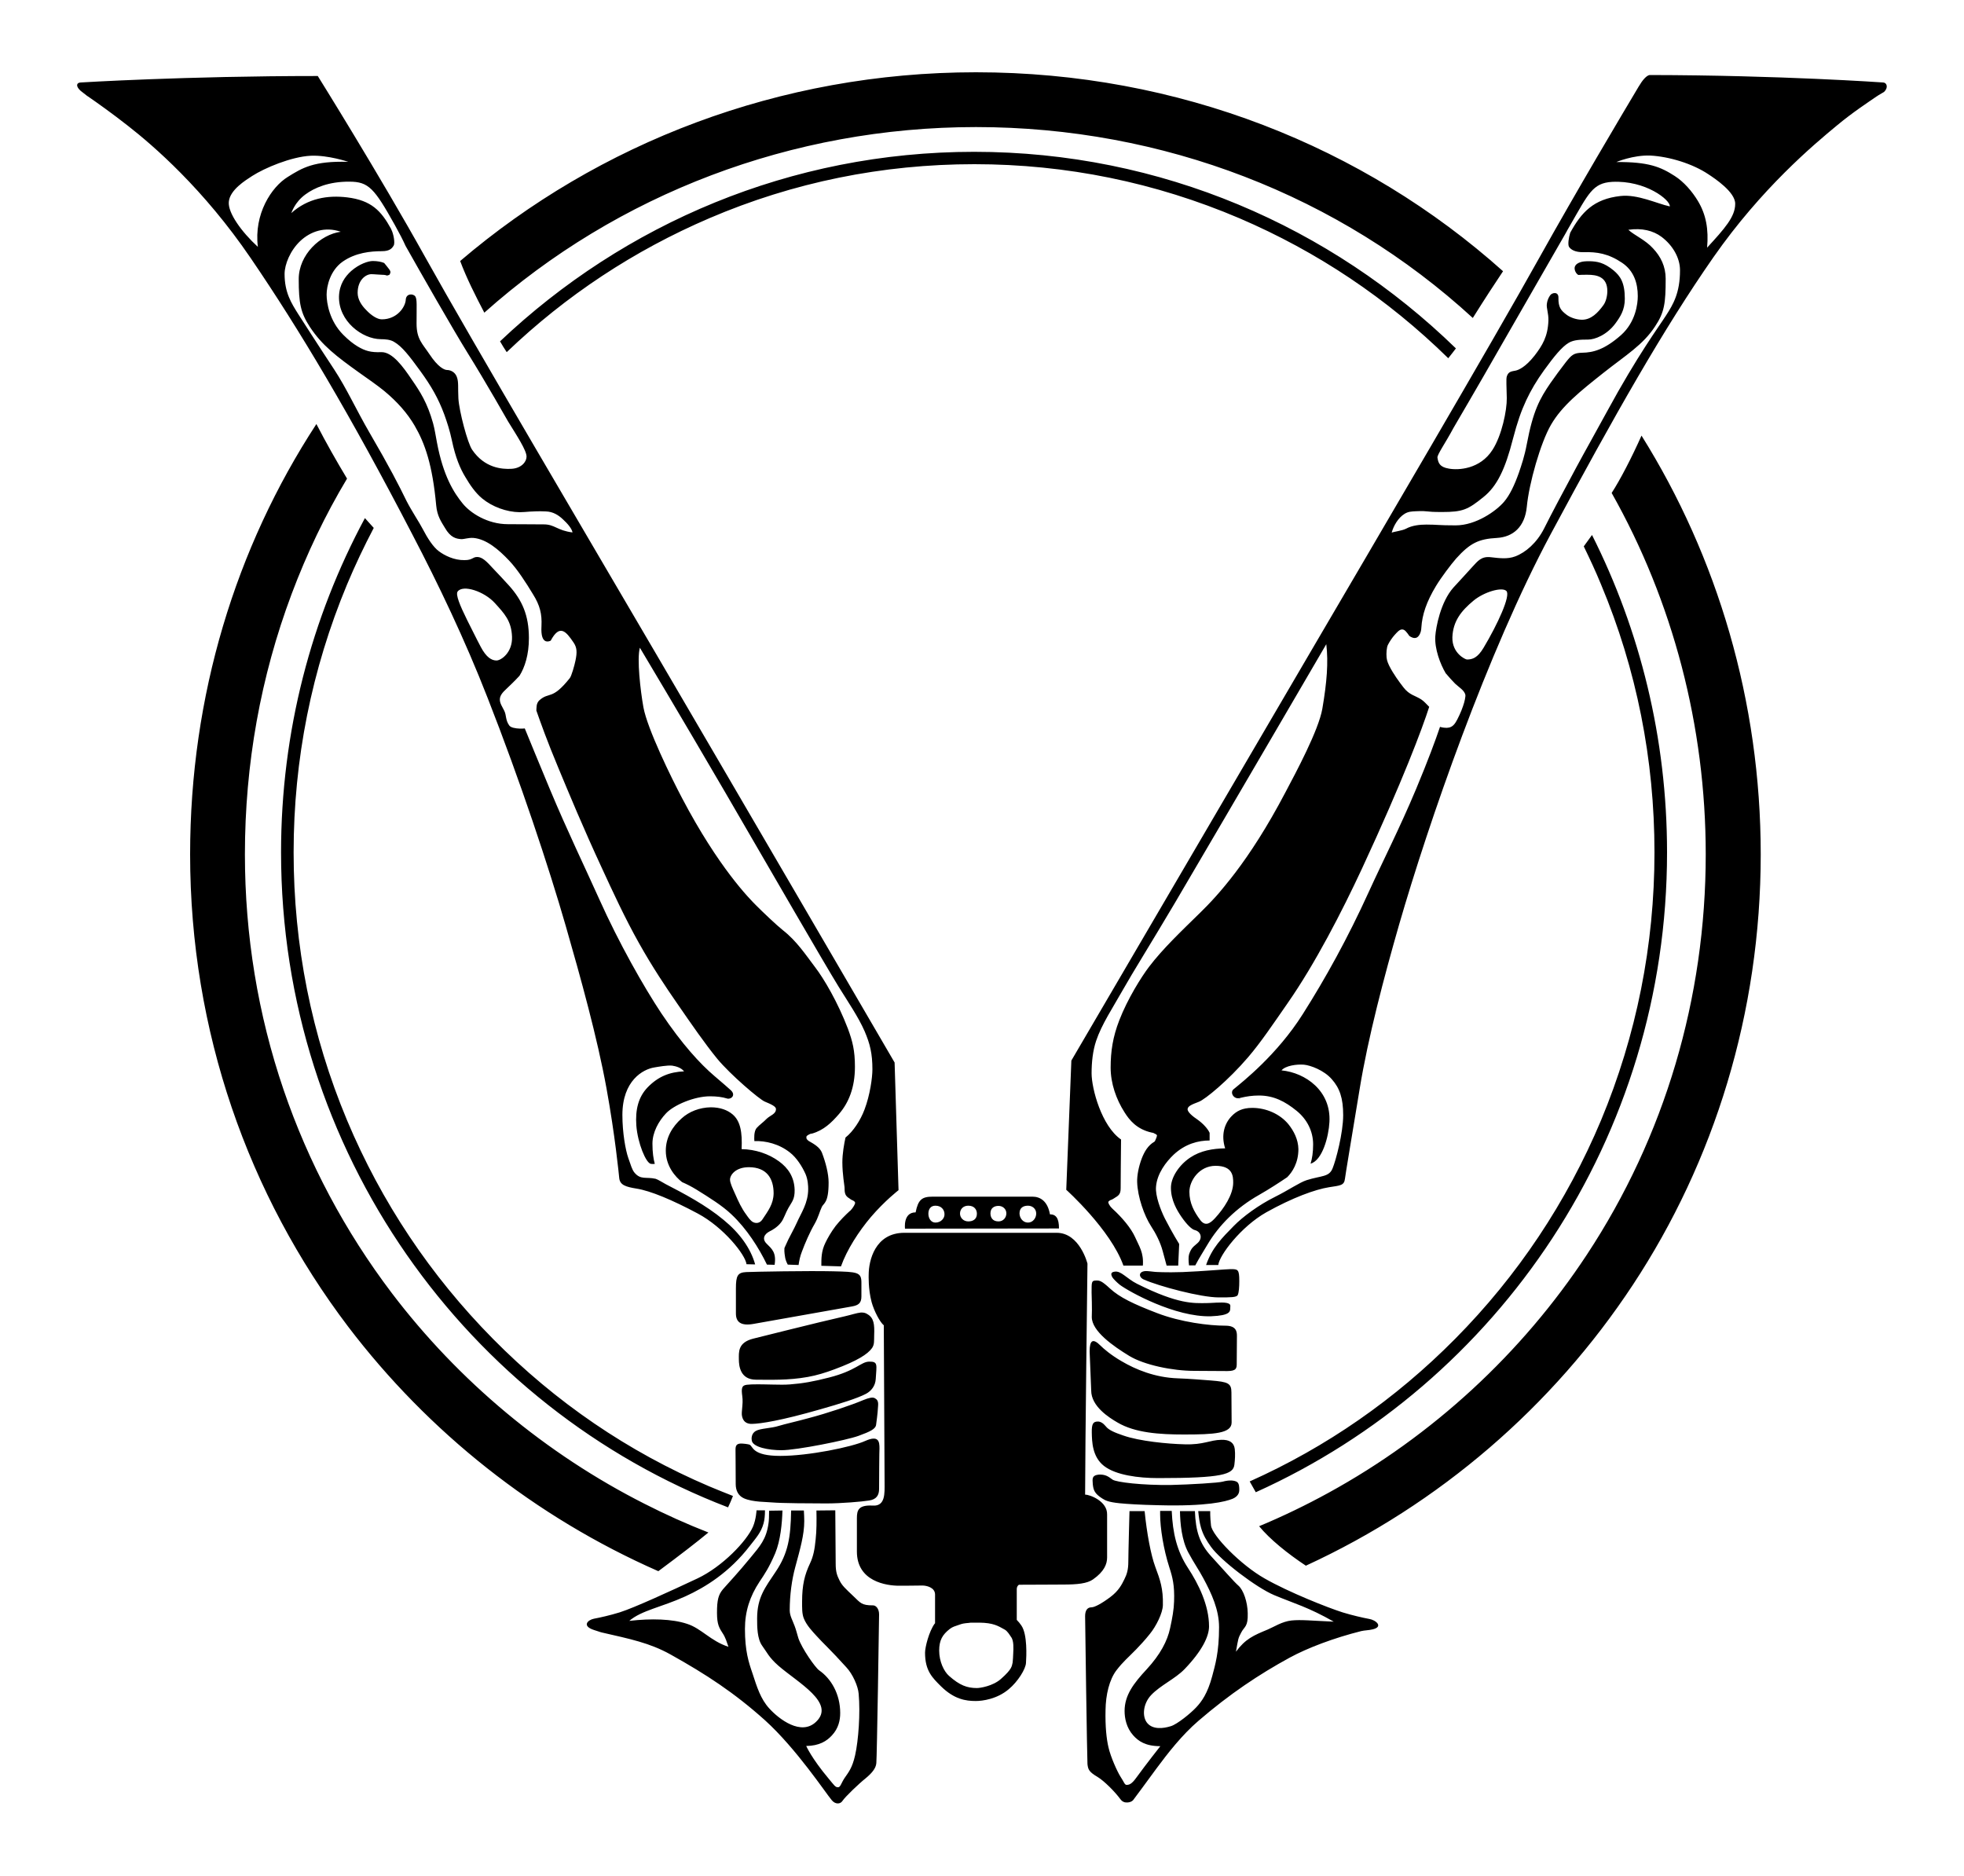 <?xml version="1.0" encoding="utf-8"?>
<!-- Generator: Adobe Illustrator 23.0.1, SVG Export Plug-In . SVG Version: 6.00 Build 0)  -->
<svg version="1.1" id="Layer_8" xmlns="http://www.w3.org/2000/svg" xmlns:xlink="http://www.w3.org/1999/xlink" x="0px" y="0px"
	 viewBox="0 0 1000 955.1" style="enable-background:new 0 0 1000 955.1;" xml:space="preserve">
<path d="M328.2,765.7c-50.2-25.4-94.7-62.5-128.7-107.3c-23.8-31.4-42.4-66.3-55.1-103.5c-13.1-38.4-19.7-78.8-19.7-119.9
	c0-45.9,8-90.5,23.8-132.6c7.7-20.5,17.1-40.2,28.2-58.7c-5.3-8.8-10.7-18.3-15.6-27.8C120,278.8,96.8,354.3,96.8,435
	c0,90.2,29.7,173.5,80.4,240.4c40.9,53.8,95.2,97,158,124.6c11.3-8.4,19.7-14.9,25.5-19.7C349.7,776,338.8,771.1,328.2,765.7z
	 M835.8,221.8c-5,11.2-10.8,22.4-15.2,29.2c31.2,55.3,47.9,118.8,47.9,184c0,73.2-20.9,143.7-60.5,203.8
	c-33.1,50.3-78.7,92.3-131.6,121.3c-11.5,6.3-23.3,12-35.3,17c5.5,6.7,14.6,14,23.8,20.1c0,0,0,0,0,0c68-31.3,125.7-81.1,166.5-143
	c41.4-62.8,65.1-138.5,65.1-219.2C896.5,357.1,874.4,283.5,835.8,221.8z M496.9,36.8c-99.9,0-192.2,36-262.6,96.1
	c3.2,8.6,7.8,17.7,12.3,26.3c67.8-60.5,156.8-94.5,250.3-94.5c95.3,0,185.1,34.9,253,97.2c6.2-9.9,11.3-17.7,15.4-23.8
	C694.3,74.6,600,36.8,496.9,36.8z M361.1,756.8c-41.3-17.6-78.3-42.9-110.1-75.1c-31.8-32.2-56.8-69.6-74.3-111.3
	c-18.1-43.2-27.2-89.1-27.2-136.4c0-47.3,9.2-93.2,27.2-136.4c4.1-9.8,8.7-19.5,13.6-28.8c-1.7-1.9-3.2-3.6-4.5-5
	c-27.2,50.6-42.7,108.6-42.7,170.2c0,152.4,94.6,282.5,227.6,333.5c0.9-1.8,1.7-3.8,2.5-5.8C369.2,760.1,365.1,758.5,361.1,756.8z
	 M810.6,272.4c-1.3,1.8-2.7,3.7-4.2,5.8c3.1,6.4,6.1,12.8,8.8,19.4c18.1,43.2,27.2,89.1,27.2,136.4c0,47.3-9.2,93.2-27.2,136.4
	c-17.5,41.7-42.5,79.2-74.3,111.3c-30.4,30.7-65.5,55.1-104.6,72.6c1.1,2,2.1,3.8,3.1,5.5C762.8,704.2,848.8,579.2,848.8,434
	C848.8,375.8,835,320.9,810.6,272.4z M496,77.3c-93.4,0-178.3,36.7-241.4,96.5c1.1,2,2.3,3.8,3.4,5.5
	c30.2-28.9,64.9-51.8,103.2-68.2c42.7-18.3,88.1-27.5,134.9-27.5c46.8,0,92.2,9.3,134.9,27.5c39.7,17,75.4,40.9,106.4,71.3
	c1.4-1.8,2.8-3.5,3.9-5C677.7,115.5,591.2,77.3,496,77.3z M552.5,761c0-21.4,1.2-117.6,1.2-117.6s-3.9-15.7-15.7-15.7h-77.5
	c-15,0-18.2,14.2-18.2,21.4c0,0-0.3,7.3,1.5,13.9c1.2,4.4,4.2,10.2,6.2,11.8c0,0,0.4,75,0.4,80.2c0,5.2,0.5,12-6,11.6
	c-7.3-0.4-8.1,2.3-8.1,6.4c0,4.1,0,1.7,0,17s15.1,17.4,21.5,17.4c0.9,0,5.4,0,11.8-0.1c0,0,0,0,0,0h0.1c1.9,0,6.4,0.9,6.4,4.6v14.6
	c-0.1,0.1-0.1,0.2-0.2,0.2c-2.9,4-4.9,12-4.9,14.8c0,9.3,3.8,12.8,8.1,17.1c6.7,6.6,12.6,7.5,17.7,7.5c3.5,0,10.9-1,16.8-6
	c4.6-3.8,8.7-10.3,8.8-13.5c0.2-3.1,0.8-14.5-2.4-19c-0.4-0.6-0.8-1.1-1.2-1.6c-0.1-0.1-0.2-0.2-0.3-0.3c-0.3-0.3-0.5-0.6-0.8-0.9
	V809c0-0.8,0.5-1.9,1.2-2.1c0.1,0,0.1,0,0.2,0c8.9,0,16.8-0.1,22.2-0.1c7.2,0,12.2-0.5,15.2-2.6c5.7-4,7.2-7.8,7.2-11.2v-21.8
	C563.9,764.3,554.8,761,552.5,761z M515.9,841.8c0,0.8-0.2,4-0.3,4.7c-0.5,1.8,0,3.1-6,8.4c-4.1,3.6-10.5,4.6-12.2,4.6
	c-5,0-8.8-1.4-14.2-6.2c-2.6-2.3-5-7.3-5-12.9c0-5.3,1.7-8.1,5.4-11c1.6-1.2,2.5-1.3,5.3-2.3c2.3-0.8,3.8-0.6,5.4-0.9c0,0,0,0,0,0
	h3.6c0.3,0,0.5,0,0.8,0c7,0.1,9.4,1.6,12.8,3.5c1.5,0.8,2.6,2.8,3.3,3.8C516.3,835.4,516,839.6,515.9,841.8z M699,829.6
	c-2,0.5-4.3,0.5-5.9,0.9c0,0,0,0,0,0c-14,3.5-27.4,8.6-36.4,13.5c-15.6,8.5-30.6,18.5-46.5,32.2c-8.4,7.2-15.7,16.6-21.4,24.3
	c-5.4,7.3-10.3,14.1-11.8,16c-1,1.2-2.9,1.4-4.2,1.2c-1.2-0.3-1.8-0.9-2.4-1.7c-2.8-3.8-8.2-9.2-11.5-11.2c-4.4-2.6-4.9-3.8-5.2-6.6
	c-0.2-2.8-1.2-72.3-1.2-75.3c0-3,1.2-4.5,3.2-4.5c1.6,0,5.2-1.9,9.6-5.2c4.4-3.3,5.9-6.5,7.2-9.1s2-4.9,2-9s0.6-25.7,0.6-25.7h7.7
	c1.1,11.2,3.2,22.4,5.4,28.3c2.5,6.7,4.1,11.2,3.9,19.6c-0.1,4.1-3.5,10.8-6.6,14.6c-2.6,3.3-5.2,6-7,7.9c-4.3,4.4-6.7,6.3-10,10.6
	c-3.7,4.8-5.5,12.6-5.6,20.3c-0.2,8.4,0.5,14.8,1.5,19c1.1,4.9,4.5,12.4,6.1,14.9c1.8,2.7,2.1,4.2,3.1,4.2c1.2,0,2.5-0.2,5-3.7
	c5-6.9,12.2-16,12.2-16c-7.6,0-11.2-2.6-13.8-5.5c-3.5-3.9-4.4-8.8-4.4-12.4c0-8,4.5-14,11.3-21.3c6.8-7.4,10.5-14.3,11.9-21
	c1.1-5,1.9-9.5,2-13.5c0.3-8.2-0.8-12.4-2.4-17.3c-3-9.3-4.7-20.1-4.7-27c0-0.6,0-1.2,0-1.8h5.9c0.5,11.3,2.6,20.4,8.3,29.1
	c5.3,8.1,10.7,18.9,10.7,29.7c0,5-3.4,12.3-12.4,21.7c-4.8,5-12.4,8.3-17.1,13.3c-4.1,4.3-4.8,11.1-1.8,14.4
	c2.8,3.1,7.8,2.7,11.9,1.4c3.2-1,9.9-6.4,12.9-9.6c2.7-2.9,5.7-6.9,8.1-15.8c1.5-5.7,3.5-12.1,3.5-25c0-8.9-3.8-17.1-8-24.9
	c-2.4-4.5-4.7-7.6-7.7-13.2c-3.3-6.2-4.1-14.6-4.2-21h7.6c0.4,10.5,2.5,16.6,8.2,22.9c6.8,7.4,11.5,12.9,14,15.1
	c2.5,2.2,4.6,8.2,4.7,14c0.2,7-1.7,6.7-3.3,9.8c-1.6,3-1.5,3-2.7,9.8c4.8-6.5,8.9-8.3,16.2-11.3c3.1-1.3,7.3-4.1,12.1-4.6
	c4.8-0.5,10.1,0.1,21.5,0.6c-13-7.4-20-9.2-30.3-13.5c-9.1-3.8-27.3-17.7-32.2-24.6c-2.3-3.2-4-6-5.1-9.8c-0.7-2.4-1.1-5.1-1.4-8.4
	h6.1c0,0-0.1,3,0.4,7.3c0.5,5.1,15.1,20.1,27.3,27c12.2,7,32.5,15,39.5,17.2c0.1,0,0.2,0.1,0.3,0.1c4.9,1.5,10.2,2.7,13.4,3.3
	C700.4,824.8,704.6,828.2,699,829.6z M447.6,822c0,3-1.1,72.9-1.4,75.7c-0.2,2.8-2.5,5.3-5.5,7.8c-3.3,2.6-10.3,9.3-11.7,11.4
	c-1.1,1.8-3.7,1.9-5.5-0.3c-3.2-3.8-18-26.2-34-40.7c-15.6-14-30-23.4-48.1-33.5c-10.6-5.9-20.6-7.9-35-11.2c0,0,0,0,0,0
	c-1.6-0.4-2.3-0.8-3.8-1.2c-6.6-2.1-3.3-5.2-0.2-5.8c3.2-0.6,8.1-1.7,13-3.2c0.1,0,0.2-0.1,0.3-0.1c7-2.2,25.8-10.8,39.4-17.2
	c12.7-6,25.1-19,28.3-26.4c1.6-3.8,1.8-8.3,1.8-8.3l4.3,0c0,2.6-0.2,4.7-0.7,6.6c-1.3,4.8-4,7.6-7,11.5
	c-10.4,13.5-22.7,21.1-32.8,25.7c-12.3,5.6-22.3,7.1-28.6,12.5c11.2-1.3,21.9-1,29.4,1.5c7.3,2.3,11.9,8.7,21.1,11.7
	c-0.9-2.4-1.3-4.5-3.2-7.3c-2.1-3.2-2.8-5.3-2.6-12.3c0.2-5.8,1.3-7.9,3.8-10.6c2.2-2.5,7-7.6,13.4-15.4c4.5-5.5,7.9-9.1,9-17.3
	c0.2-1.2,0.3-3.6,0.3-6.4l6.8-0.1c-0.2,6.6-1,15.3-3.7,21.8c-3.2,7.4-5.2,10.3-8,14.5c-4.9,7.4-7.4,15.1-7.4,24
	c0,11.2,1.9,17,3.8,22.5c2.3,7.1,4.2,13.2,8.6,18c4.9,5.4,16.2,14.1,23.8,6.8c10.1-9.6-9.2-19.9-19.2-28.6c-4.9-4.3-5.9-7-8.2-10.1
	c-2.6-3.6-2.6-9.7-2.6-13.9c0-10.8,4.1-15.8,9.5-23.9c6.3-9.4,7.6-17.4,7.8-31.1l6.5,0c0.1,1.8,0.2,3.7,0.2,5.4
	c0,7-2.1,14.2-4.6,23.5c-1.7,6.2-2.8,14-2.8,21.9c0,2.8,1.4,5,2.5,8c0.7,1.8,1.2,3.9,1.9,6.2c1.7,5.1,8.5,14.9,10.6,16.4
	c6.1,4.2,10.7,12.1,10.7,21.7c0,3.6-0.8,7.8-4.3,11.5c-2.6,2.8-6.3,5.2-13,5.3c0,0,2.6,6.1,11.4,16.6c2.8,3.3,3.4,4.6,5,4.4
	c1.1-0.2,1.5-2.3,3.2-4.8c1.9-2.8,3.8-4.9,5.3-11.5c1.7-7.6,2.7-21.5,1.8-31.3c-0.3-3.8-3-10-6.3-13.5c-8.3-9.2-11.9-12.3-15.2-16
	c-2-2.2-5-5.3-6.4-8.8c-1-2.4-0.9-5.5-0.9-8.7c0-8.4,1.3-13.6,4-19.3c1.8-3.8,2.4-7.3,2.9-12.3c0.5-4.4,0.5-9.5,0.4-14.7l9.6-0.1
	c0,0,0.2,23,0.2,27.2s0.7,6,2,8.6c1.3,2.6,3,4.1,7,7.9c3.6,3.4,4.1,4.7,9.9,4.7C445.9,817.3,447.6,819,447.6,822z M587,577
	c0.1,0.1,0.3,0.1,0.4,0.2C587.2,577.1,587.1,577,587,577z M586.1,576.8c0.3,0.1,0.6,0.1,0.8,0.2
	C586.7,576.9,586.4,576.9,586.1,576.8z M565.6,611.1c0.5-0.2,1-0.5,1.4-0.7C566.5,610.6,566,610.8,565.6,611.1z M656,572.4
	c-4.3-5.2-11.3-8.3-18.4-8.3c-5,0-8,1.6-10.5,4.2c-3.6,3.7-5.5,9.5-3.3,16.4c-6.4,0.1-12.6,1.2-17.8,4.7c-5.7,3.8-9.9,10.2-9.8,15.5
	c0,6.2,3.1,11.4,5.3,14.6c2.8,4.1,5.4,6.5,6.8,6.8c3.2,0.8,4.1,4.1,1.6,6.5c-1.7,1.7-3.3,2.1-4.5,6c-0.3,1.2-0.3,3.1,0,5.5h3.2
	c1.9-3.7,4.3-7.3,6.2-10.6c5.8-9.8,14.6-18.7,26.3-25.3c5.4-3.1,10.3-6.3,14.3-9c2.6-2.6,5.7-7.3,5.7-14.3
	C661,580.2,658.8,575.9,656,572.4z M618.6,620.3c-2.5,2.7-4.9,4.2-7.4,1c-3.3-4.4-5.6-8.8-5.6-14.5c0-5.6,5-13.2,13.3-13.2
	c8.9,0,9,5.4,9,8.7C627.8,608.3,623.3,615.2,618.6,620.3z M630.4,559.7c0.4,0,0.8-0.1,1.2-0.3C631.2,559.5,630.8,559.6,630.4,559.7z
	 M958.9,42c0,0-52.4-3.7-118.8-3.8h0c-1.7,0-4,2.9-5.5,5.5c-0.1,0.1-0.1,0.2-0.2,0.3c-8.6,14.4-31.7,53.3-50.5,87
	c-24,43.1-84.5,146.1-117.2,201.9c-32.7,55.8-121.2,207.1-121.2,207.1l-2.6,65.8c0,0,22.6,20.3,29.1,38.6h9.9
	c0.5-6.7-1.9-9.8-4-14.6c-2.1-4.6-6.6-9.9-11.3-14.2c-0.1-0.1-0.1-0.1-0.2-0.2c-1.8-1.7-2.1-3-2.1-3.3c0-0.3,0.4-0.7,1.4-1.2
	c0,0,0,0,0.1,0c0.4-0.2,0.9-0.5,1.4-0.7c0,0,0.1,0,0.1-0.1c2.2-1.3,3.3-2,3.3-5.1c0-1,0.1-18.8,0.2-24.8c-9.9-6.8-15-25.9-15-33.7
	c0-5.6,0.6-11.4,2.3-16.5c2.8-8.4,8.5-16.9,14.1-26.8c3.9-7,13.9-23,26.1-43.6c31.1-52.9,77-131.6,77-131.6c1.1,9.3,0.3,19.3-2,32.8
	c-1.9,11-13.4,32.4-18.9,42.8c-18.6,35.4-34.5,52.5-43.3,61.1c-9.6,9.4-19,18.3-26,27.5c-3.9,5.1-11,16.4-15.2,27.3
	c-3.3,8.5-4.4,15.8-4.4,24.1c0,8,2.8,16.1,7.1,22.8c2.4,3.8,6.1,8.6,13.9,10.3c0.3,0,0.6,0.1,0.8,0.2c0.2,0,0.3,0.1,0.4,0.2
	c0.5,0.2,0.9,0.4,1.1,0.6c0.2,0.2,0.3,0.3,0.3,0.5c0,0,0,0,0,0c0,0.3-0.4,1.4-0.6,1.8c-0.2,0.3-0.3,1-0.7,1.3
	c-3.3,1.9-5.1,5.1-6.4,8.4c-1.7,4.4-2.5,9-2.4,12.1c0.2,7.7,3.7,17.3,7,22.4c2.5,3.8,4.8,8.3,6,12.8c0.7,2.6,1.5,5.4,2,7.4h5.9
	l0.5-11c0,0-3.4-5.4-7.3-13c-2.2-4.4-4.9-11.6-4.5-16.1c0.5-6.8,5.2-12.8,9-16.4c5.9-5.5,12.5-7.2,18.3-7.2c0-1.4,0-2.7,0-3.9
	c-1.1-2.4-3.8-5.1-6.4-6.9c-1.8-1.2-5.1-3.7-4.8-5.3c0.2-1.4,2-2.2,5.7-3.6c3.2-1.2,15-10.9,25.1-22.7c6.5-7.6,12.8-17,20.1-27.5
	c14-20.1,27.6-46.5,37.9-68.6c20.8-44.8,30.7-71.4,34.2-82.3c-1.5-1.5-2.7-2.9-4.1-3.8c-3.1-2-6-2.2-9-6.1
	c-2.1-2.7-5.2-6.9-7.2-10.9c-0.5-1.1-1.2-2.4-1.4-4.3c-0.2-2.2,0-5.2,0.7-6.5c0.8-1.6,2.2-3.7,3.4-5c1-1.1,2.4-2.8,3.7-2.8
	c1.4-0.1,2.3,1.2,3.8,3.3c0,0,0,0,0,0c0.8,0.6,2.4,1.5,3.8,0.8c1-0.5,2.2-2.3,2.3-5c0.4-6.6,2.6-13.2,7.5-21.3
	c2.6-4.3,7.5-10.8,10.2-13.9c7.1-7.9,11.5-10,20.8-10.5c8.2-0.5,14.2-5.6,15.2-15.9c1.1-11.8,7-32.6,12.3-41.7
	c5.6-9.7,14.9-17.1,26.9-26.6c11.1-8.8,19.9-14,26.1-23.5c4.8-7.2,5.4-11.9,5.4-24.3c0-6.2-2.5-11.3-6.5-15.5
	c-3.9-4.3-9.5-6.6-12.5-9.4c6.9-1,12.6,0.4,16.9,3.6c5.7,4.3,9.4,10.7,9.4,17c0,11.6-3.5,17.4-7.1,23c-3.7,5.8-14.4,20.1-30.1,49
	c-5.6,10.3-11.1,20-15.4,28c-7.2,13.4-12.5,23.3-16.6,31.5c-3.7,7.3-9.4,12.2-14.7,14.2c-4,1.5-8.1,0.9-12.6,0.4
	c-4.7-0.5-6.5,2-9.2,4.9c-2.4,2.7-6.6,7.2-9.7,10.6c-6.5,7.3-8.9,20.2-9.2,24.8c-0.4,6.3,2.5,14.1,5.3,18.8c1.8,2.1,3.4,3.9,4.8,5.3
	c2,1.9,4.6,3.3,5.2,5.6c0.2,0.9-0.4,3.7-1.2,5.9c-0.8,2.5-2.8,6.8-3.8,8.3c-1.5,2.3-3,2.6-4.5,2.7c-0.7,0-2.1-0.1-3.4-0.5
	c-2.3,6.8-6.1,17.1-12.2,31.7c-8.3,19.8-16.9,36.6-24.1,52.4c-10.7,23.5-22,43.9-33.6,62.2c-13.1,20.7-30.6,34.4-35.2,38.2
	c-1.9,1.5-0.2,4.9,2.7,4.6c0,0,0,0,0,0c0.4-0.1,0.8-0.2,1.2-0.3h0c2.5-0.6,5.5-1.1,9-1.1c7.5,0,13.3,3,19.2,7.8
	c5.3,4.3,8.4,10.4,8.4,17.1c0,4-0.5,7.2-1.3,9.8c6-1.7,9.2-13.7,9.6-21.2c0.9-15.8-12.1-25.1-24.4-26.3c2-2.4,7.7-3.2,11.4-2.9
	c3.3,0.3,10.2,2.8,14.2,7.4c4,4.5,5.8,9.6,5.8,18.3c0,9-3.7,23-5.4,27.1c-1.8,4.5-5.6,3.6-13.2,6c-3.7,1.2-8.9,4.9-16.1,8.5
	c-8.3,4.1-16.4,10.1-21,14.8c-6.1,6.2-11.1,11.2-14.1,19.9h6.2c0.5-4.9,11.5-19.5,24.4-26.8c13.4-7.5,25-11.7,32-12.8
	c5.6-0.9,7.7-0.8,8.1-4.3c0.2-1.9,3.4-20.9,7.5-45.8c4.2-25.9,12.5-57.3,20.1-83.7c14.8-51.2,45-138.8,77.2-198.8
	c32.7-60.9,57.5-104.6,82.8-140.9c24.5-35.1,51-57.3,63-67.2c7.8-6.5,15.6-11.6,20.1-14.7c0.1-0.1,0.3-0.2,0.5-0.3
	c0,0,0.1-0.1,0.1-0.1l3.2-1.9C961.6,44.6,960.7,42.1,958.9,42z M755.4,329.8c-3.1,5.2-5.7,6-8.5,6c-0.7,0-7.6-3.1-7.4-11.3
	c0.3-8.2,4.5-13.5,10.8-18.7c5.3-4.4,14.5-7.1,16.7-4.9C769.3,303.2,762.5,317.9,755.4,329.8z M825.1,99.8
	c-13.7,1.5-19.9,8.3-25.6,18.7c-0.8,2.5-1.3,6.1-0.6,7.2c0.9,1.3,2.9,2.8,7.5,2.7c6.7-0.2,12.5,0.7,19.5,5.4c6.1,4.1,8,10.5,8,17
	c0,3.7-1,13.1-8.5,19.8c-8.5,7.5-14.3,8.9-19.8,9c-4.3,0.1-5.4,1.1-8.4,4.9c-1.9,2.4-6.1,8.1-7.8,10.6c-5.4,7.9-8.8,14-12,31
	c-1.2,6.4-2.7,10.6-4,14.5c-2.3,6.5-4.7,11.5-7.6,14.9c-4,4.7-14.3,12-24.6,12c-9,0-9.2-0.4-14.9-0.4c-3.4,0-7.3,0.4-10.4,2.1
	c-1.9,1-6.1,1.5-7.3,2c0.9-3.4,3.3-7.6,6.6-9.6c1.8-1.1,3.4-1.2,5.9-1.3c6.8-0.3,3.6,0.4,13.1,0.4c10.6,0,13.2-1.2,21.1-7.6
	c6.9-5.5,11.1-14.2,15-29.5c2.3-8.8,4.2-14.2,6.8-19.8c2.4-5.1,5.2-9.9,9.1-15.3c5-6.9,9-11.9,12.6-14c2.6-1.5,6-1.6,9.8-1.6
	c3.5,0,9.6-2.4,13.9-8.2c2.4-3.3,4.8-6.8,4.8-12.6c0-8.4-2.4-11.6-5.7-14.4c-5-4.1-8.4-4.6-12.3-4.7c-2,0-3.5,0.1-4.6,0.5
	c-2.5,0.8-3.2,2.3-2.9,3.7c0.2,1.3,1.1,2.5,1.9,2.8c1.2-0.1,2.8-0.1,4.6-0.1c4.4,0,10.1,0.8,10.1,8.3c0,2.4-0.7,5.5-2.1,7.3
	c-2.7,3.7-6.1,7.3-10.8,7.3c-2.9,0-6.1-1.2-7.8-2.5c-2.9-2.2-4.3-3.8-4.2-8.7c0.1-3.4-3.5-2.6-4.3-1.1c-0.5,0.8-1.3,1.9-1.6,4.3
	c-0.3,2,0.9,4.7,0.8,8.4c-0.3,8.2-3.1,12.7-7,17.8c-4.8,6.1-8.3,7.4-9.7,7.7c-1.8,0.4-3.7,0.3-4.5,3c-0.4,1.3-0.1,5.1,0,11
	c0.1,6.1-2.5,19-7.3,26.4c-6.3,9.8-17.3,10.4-22.2,9.5c-4.8-0.8-5.4-3-5.8-5.6c-0.2-1.5,4.1-7.5,8.1-15c0,0,13.7-23.4,22.4-38.7
	c8.2-14.4,30.8-53.5,34.7-60.4c0.2-0.4,0.4-0.7,0.5-0.9c0.1-0.1,0.2-0.3,0.2-0.4c0.5-0.8,1-1.7,1.5-2.6
	c9.5-16.5,11.6-21.8,21.5-22.4c17.1-0.9,29.8,9.3,29.4,12.5C843.7,103.7,833.8,98.8,825.1,99.8z M869.2,126.1
	c0.8-9.4-0.5-16.8-4.7-23.8c-2.9-4.8-7.1-9.7-11.8-12.7c-7.3-4.7-13.4-7.2-29.7-7.1c0,0,8.5-3.6,17.2-3.3c9.8,0.5,21.7,4.2,29.6,9.5
	c3.2,2.1,13.8,9.1,13.7,15.1C883.5,110.4,878.1,116.4,869.2,126.1z M404.6,605.8c-0.2-6.5-3.3-11.1-8-14.5c-5.2-3.8-12-6.1-19-6.2
	c0.4-8.6-0.6-14.3-4.6-17.7c-2.6-2.2-6.3-3.6-11.1-3.6c-5.6,0.1-11,2.1-14.9,5.7c-4.6,4.1-8,9.6-8,16.4c0,7.8,4.8,13.3,8.3,16h0
	c2.3,1,4.7,2.2,7.3,3.8c6.6,4.1,13.2,8.2,17.8,12.6c7.8,7.3,14,17.1,18.1,25.6h0l3.9,0.1c1-6.3-1.5-8.2-4-10.7
	c-2.5-2.4-1.4-4.9,1.6-6.4c1.1-0.5,3.9-2.1,5.7-4.5c1.4-1.8,2.3-4.9,3.7-7.3C403.1,612,404.7,610.8,404.6,605.8z M388.2,620.9
	c-1.2,1.8-3,2.2-4.7,1.4c-1.4-0.7-2.5-2.4-3.5-3.8c-2.4-3.2-4-6.7-5.8-10.8c-1.3-2.9-2.5-5.4-2.5-7.1c0-2.3,2.8-6.3,9.6-6.3
	c9.3,0,12.6,6,12.6,13.3C393.8,613.1,391.1,616.5,388.2,620.9z M433.6,616.1c-0.2,0.2-0.5,0.4-0.7,0.7c0.1-0.1,0.3-0.2,0.4-0.3
	c0.2-0.2,0.4-0.4,0.6-0.7C433.8,615.9,433.7,616,433.6,616.1z M412.7,577.8c0.3-0.1,0.6-0.2,0.9-0.2
	C413.2,577.6,412.9,577.7,412.7,577.8z M412.7,577.8c-0.1,0-0.3,0.1-0.4,0.2C412.4,577.9,412.5,577.8,412.7,577.8z M455.5,541
	c0,0-89-152.7-121.7-208.5c-32.7-55.9-93.2-158.3-117.2-201.4c-23.6-42.4-54.8-92.4-54.8-92.4c-67.5,0-120.8,3.3-120.8,3.3
	c-1.9,0.1-2.7,1.7,0,4.2l3.2,2.5c0,0,0.1,0.1,0.1,0.1c0.2,0.1,0.3,0.2,0.5,0.3c4.5,3.1,12.4,8.7,20.4,15c12.8,10,38.4,32,62.5,67.4
	c24.7,36.2,50.6,79.6,82.4,140.9c12.9,24.7,26.5,53,38.2,83c16.6,42.3,31.1,86,39.8,116.2c7.6,26.4,16,56.7,20.7,82.5
	c4.4,24.2,6.3,43.9,6.5,45.8c0.4,3.5,3.3,4.4,8.8,5.3c7,1.1,18.1,5.7,31.2,12.7c13.1,7,24.2,20.9,24.8,25.8l4.4,0.1
	c-2.3-8.2-7.8-15.9-16.1-22.7c-9-7.5-20.2-13.4-29.5-18.2c-1.3-0.7-4-2.4-5.1-2.7c-4.9-1.1-7.6,0.7-10.8-3.2
	c-1.2-1.5-1.8-3.7-3.1-7.4c-1.4-4-3-12.8-3-21.9c0-17.5,10.5-23.3,16.3-24.2c1.8-0.3,6.6-1.2,9.1-0.9c1.9,0.3,4.5,1,6,2.9
	c-7.3,0.3-13.2,2.6-18.6,8.2c-4.6,4.8-6.3,11.2-5.7,19.4c0.7,9,4.9,19.1,7.4,19.5c0.8,0.1,1.4,0.1,2,0c-0.7-2.5-1.2-5.8-1.2-10.3
	c0-5.7,3.1-11.4,6.9-15.4c4-4.3,14.5-8.7,22.4-8.7c3.5,0,6.4,0.4,8.6,1.1c2,0.7,4.8-1.6,2-4.2c-1.5-1.4-4-3.5-8.3-7.2
	c-7.3-6.2-16.5-16.2-27.1-32c-8.9-13.4-21.6-35.8-31.5-57.9c-7.5-16.7-16.3-34.8-25.2-56.1c-6-14.4-10.1-24.4-12.8-31
	c-0.8,0.1-1.6,0.1-2.4,0.1c-2.4-0.1-4.7-0.5-5.5-1.6c-2-2.8-1.4-5.1-2.5-7.4c-1-2.1-2.3-3.8-2.3-5.8c0-1.9,1.2-3.5,3.3-5.4
	c2-1.9,4.3-4.1,6.7-6.7c2.7-4.3,4.8-10.7,4.8-19.2c0-11.7-3.5-19.3-10-26.6c-2.8-3.1-5.9-6.4-8.3-8.9c-3.1-3.4-5.4-5.8-8-5.8
	c-2.5,0-2.3,1.6-6.5,1.6c-5.3,0.1-10.2-2.4-13-4.5c-2.9-2.1-5.8-6.6-8.4-11.6c-1.3-2.6-5.6-9.1-8.1-14c-3.8-7.8-8.7-17.4-18.8-34.7
	c-6.8-11.7-11.7-22.6-18-32.2c-9.1-13.8-16.1-24.8-18.3-28.2c-3.6-5.7-7-11.1-7-20.5c0-4.9,2.9-12,8-16.8c5.1-4.8,12.5-7.5,20.6-4.7
	c-10.4,1.4-21.4,11.7-21.4,24.1c0,12.4,1,17.2,5.7,24.4c6.2,9.4,13.6,15,24.9,23.1c4.5,3.2,9.6,6.7,13.1,9.6
	c6.6,5.5,11.6,11.2,15.3,17.5c5.3,9.1,9.1,20,11,40.7c0.5,5.4,2.6,8.3,4.4,11.3c2.9,5.1,5.8,5.6,8.2,5.8c1.8,0.1,3.6-0.8,6.4-0.6
	c6.6,0.6,12.8,5.9,18.1,11.5c4.2,4.4,8.7,11.4,12.2,17.2c3.5,5.6,4.6,10,4.3,16.1c-0.3,5.2,0.7,7.2,2.2,7.8c0.9,0.3,1.9,0,2.5-0.3
	c4.6-8.6,7.8-4.7,11.6,0.9c1.8,2.6,1.9,5,1,9.3c-0.5,2.4-2,7.8-2.9,8.9c-9.1,11.4-10.4,6.8-15.4,11.2c-1.8,1.6-1.5,4-1.6,5.3
	c2.1,6,5.5,15.6,11.2,29.2c5.5,13.2,12.5,30.2,22.3,51.3c5.3,11.5,11.6,25.2,18.8,38c6.6,11.8,13.8,22.6,19.3,30.5
	c7.3,10.6,14.2,20.6,20.5,28.3c6.7,8.1,21.5,20.7,24.2,21.8c3.4,1.4,5.7,2.5,5.7,3.8c0,2.6-3,3.2-4.8,5c-1.6,1.7-3.5,2.9-5.1,4.7
	c-1.4,1.7-1.2,5.4-1.1,6.6c5.7-0.2,12.6,1.4,18.2,5.9c3.2,2.5,6.1,6.9,7.9,11c1.2,2.9,1.3,6.1,1.3,7.5c0,7.2-3.6,12.2-5.8,17.2
	c-1.6,3.5-3.2,6.2-4.3,8.5c-1.2,2.5-2,4.4-2,4.4c0,1-0.2,1.5,0.4,5c0.2,1,0.7,2.3,1.3,3.4l5.5,0.2c0.3-2.1,0.8-4.6,1.7-6.8
	c1.5-4.1,4.1-10.1,6.4-14c2.1-3.7,2.5-6.2,3.8-8.9c1-1.9,3.4-2,3.4-12.3c0-4.5-1.5-10.2-3.4-15.2c-1.1-2.7-3.8-4.3-6.8-6
	c-0.4-0.3-0.7-0.6-0.9-0.9c-0.3-0.4-0.2-1-0.2-1.2c0-0.2,0.1-0.3,0.3-0.5c0.2-0.2,0.6-0.4,1.1-0.7c0.1,0,0.3-0.1,0.4-0.2
	c0.3-0.1,0.6-0.2,0.9-0.2c0,0,0.1,0,0.1,0c6-1.7,10-5.6,13.8-10c4.9-5.7,8.1-13.4,8.1-24c0-8.3-1.2-13-3.6-19.5
	c-5.1-13.3-12.1-25.3-16.8-31.4c-4.7-6.2-9.3-13.2-16.2-18.6c-3.4-2.7-10.3-9.3-13.6-12.6c-3.5-3.5-19.2-19.3-37.8-54.7
	c-5.5-10.4-17.7-35.3-19.7-46.3c-1.5-8.4-3.4-24.6-1.8-30.3c0,0,21.1,35.3,43.6,73.9c24,41.3,49.9,86.2,57.6,98.7
	c4.7,7.6,10.1,15.5,13.2,22.6c2.8,6.5,4,11.5,4,19.5c0,4.1-1.2,13-4,20.4c-2.1,5.6-5.8,11.2-9.7,14.3c-0.7,3.1-1.6,8.2-1.6,12.6
	c0,6.1,1.1,12,1.1,12.6c0,3.2,0.3,4.5,2.5,5.8c0.4,0.3,0.9,0.7,1.4,0.9c0,0,0,0,0.1,0c0.3,0.1,0.5,0.3,0.7,0.4
	c0.5,0.3,0.7,0.7,0.7,1c0,0.3-0.5,1.6-1.7,3.1c0,0,0,0,0,0c-0.2,0.2-0.4,0.4-0.6,0.7c-0.1,0.1-0.3,0.2-0.4,0.3
	c-2.3,2.1-4.9,4.7-7.2,7.6c-2.3,3-4.2,6.4-5.2,8.5c-2.2,4.4-2.1,8.3-2.1,11.8l10,0.3c3-8.5,9.1-17.9,15.2-25.1
	c7.1-8.3,14.1-13.7,14.1-13.7L455.5,541z M233,301.2c2.7-3.7,13.6-0.1,19,5.9c4.8,5.3,8.4,9,8.7,17.1c0.3,8.1-5.6,12.1-7.9,12.1
	c-2.5,0-5.2-1.6-8-6.9c-2.4-4.5-4.8-9.5-7-13.8C234.2,308.3,231.9,302.8,233,301.2z M131.3,125.7c-8.3-7.6-15.3-17.3-14.8-22.9
	c0.5-6.1,8.5-11,11.9-13.2c6.2-4,19.8-9.8,29.8-10.3c8.9-0.4,19.1,3.1,19.1,3.1c-17.5-0.5-23.3,3-30.8,7.7
	C138.2,95.2,129.2,109,131.3,125.7z M276.9,267c-5.7,0-9.3-0.1-18.3-0.1c-10.4,0-19.1-5.7-23-10.5c-4.5-5.5-9.9-14-13.1-31
	c-0.7-3.7-1.2-7-2-9.9c-2.9-10.4-6.6-16.1-10.9-22.3c-4.3-6.4-9.8-14-15.4-13.9c-5.4,0.2-8.2-0.6-12.1-2.9c-2.3-1.4-4.6-3.2-7.3-5.9
	c-7.1-7.1-8.5-16.3-8.5-20.5c0-4.3,1.8-12.3,8.2-16.8c6.6-4.6,14.3-5.3,19.9-5.3c4.1,0,5.2-1.5,6-2.8c0.9-1.3-0.1-6.2-1.1-8.1
	c-0.1-0.2-0.2-0.4-0.2-0.5c0,0,0,0,0,0c-5-9.1-10-14.5-22.3-16c-9.9-1.2-20,0.4-28.5,8c0.2-0.2,1.6-5.4,7.2-9.5
	c4.6-3.4,12-6.6,22.4-6.5c9.8,0,12.7,3.4,23.1,22c2.4,4.3,4.2,7.8,5.5,10.7c7.7,13.7,24.2,42.6,31.4,54.2
	c9.7,15.6,20.8,35.2,20.8,35.2c4.5,7.3,9.4,14.7,9.4,17.9c0,2.6-2.6,5.9-7.6,6.2c-4.9,0.3-13.8-0.4-20.1-9.7
	c-2.3-3.3-6.6-19.5-7-26.1c-0.3-5.8,0.2-8.3-0.8-11s-3.5-3.5-4.9-3.5c-1.5,0-4.7-1.5-9-8c-3.6-5.4-6.6-7.7-6.6-15.6
	c0-9.4,0.3-12.3-0.6-13.8c-0.9-1.5-4.7-1.8-4.9,1.6c-0.2,3.7-4.4,10-12.2,10c-2.3,0-5.4-2-8-4.8c-2.3-2.3-4.3-5.3-4.3-8.7
	c0-6.6,4.2-9.5,7-9.5c1.5,0,4,0.3,5.3,0.3c1.9,0,2.6,0.4,2.6,0.4s0.8-0.1,1.4-0.5c0.2-0.5,0.4-0.9,0.4-1.4c0,0,0,0,0,0
	c-0.1-0.4-0.3-0.9-0.8-1.5c-0.8-1-1.6-2.1-2.4-3c-1.4-0.6-3.4-1-5.8-1c-2.3,0-6.9,1.5-11,5.1c-3.1,2.8-6,6.8-6.2,12.9
	c-0.3,12.7,11.9,21.7,21.2,21.8c2.4,0,5,0.2,6.9,1.4c4,2.3,7.7,7.1,13.3,14.8c5.6,7.7,9.2,14,12.2,22.1c1.4,3.9,2.8,8.1,3.9,13.3
	c1.8,8.6,4.2,14.3,6.9,18.7c2.3,3.9,5,7.9,8.5,10.8c5.1,4.2,12.3,6.9,19.1,7c3.1,0,6.5-0.7,13.3-0.4c3.7,0.1,6.5,1.9,8.8,4.1
	c2.3,2.1,4.5,4.7,4.8,6.6C283.6,270.1,282.5,267,276.9,267z M555.8,658.1c0-5.5-0.1-6.1,2.5-6.1c1.6,0,2.6,0.1,6.9,4.1
	c4.9,4.5,12,7.9,24,12.5c12,4.6,26.3,6.4,34.8,6.4c5.5,0,5.8,3.1,5.8,5.2c0,3.5-0.1,11.5-0.1,13.9c0,2.4,0,4-4.8,4
	c-4.8,0-10.5-0.1-16.8-0.1c-11.1,0-25.5-3-33.1-7.6c-8.2-5-19.1-12.6-19.1-19.8C556.1,666.9,555.8,658.1,555.8,658.1z M554.8,688.1
	c0-5.8,1.7-6.8,5.5-3c1.6,1.6,5.4,4.9,10.8,8c7.1,4.2,17,8.3,28.5,8.7c6,0.2,13,0.8,17,1.1c8.7,0.7,10.4,1.4,10.4,6.1
	c0,3.4,0.1,12.8,0.1,15.3c0,5.6-9,6.1-24.3,6.1c-12.3,0-24.8-0.8-33.8-6.1c-4.3-2.5-13.4-8.2-13.4-16.3
	C555.5,704.9,554.8,688.1,554.8,688.1z M621.9,733.1c4.1-0.1,6.4,1.4,6.8,4.7c0.3,2.6,0.1,5.6-0.2,8c-0.6,4.9-6.1,6.8-38.8,6.8
	c-10,0-21.6-1.5-27.6-6.2c-6-4.7-6.1-12.4-6.2-17s0.8-5.5,2.9-5.6c1.4-0.1,2.9,0.8,4.2,2.4c1.5,2,4.8,3.3,8.9,4.7
	c8.2,2.9,22.7,4.3,31.3,4.5C612.9,735.7,615.9,733.2,621.9,733.1z M622.6,754.4c3.2-0.9,6-0.7,7.3,0.2c1.1,0.8,1.1,2.8,1.1,4.1
	c0,2.6-2.1,3.9-3.6,4.5c-3.3,1.3-12.7,3.9-37.9,3.2c-9.2-0.2-15.4-0.6-19.5-1c-5.7-0.6-7.2-1.4-8.9-2.5c-3.7-2.4-4.4-4.1-4.7-7.3
	c-0.1-1.4-0.2-2.4,0.1-3.2c0.5-1.4,2.6-1.6,3.6-1.6c3.4,0,4.9,1.6,6.4,2.6c2,1.3,15,2.9,29.8,2.7C605.6,755.9,620.7,755,622.6,754.4
	z M602.1,647.7c10.3-0.4,22.3-1.5,24.4-1.5c3.8,0,4.5,0,4.5,6.1c0,2.9-0.2,5.9-0.8,7.1c-0.6,1.2-3.7,1.2-9.6,1.2
	c-9.3,0-30.5-5.7-38.2-9.1c-2.7-1.2-2.8-4,0.7-4.3c1.1-0.1,3.8,0.3,5,0.4C588,647.6,593.5,648,602.1,647.7z M614.1,663.5
	c2.8,0,7.8-0.6,10.4-0.1c2.4,0.5,1.9,1.4,1.9,2.5c0,1.9,0,3.9-9.7,4.3c-18.4,0.6-42.1-12.7-46.5-16c-1.5-1.2-3.2-2.9-3.8-3.8
	c-1.2-2.1-0.3-2.7,1.1-2.9c3.3-0.6,6.1,3.5,11.5,6.2C600.2,664.3,607.9,663.5,614.1,663.5z M438.6,660.1c0,3.4-1.5,4.5-4.8,5.1
	s-43.9,7.8-50.2,8.9c-6.3,1.1-8.9-0.9-8.9-5.3s0-6.2,0-12.8c0-6.5,0.9-8.1,5.3-8.3c4.4-0.2,31.7-0.7,44.1-0.4
	c12.5,0.3,14.5,0.4,14.5,5.8C438.6,653.2,438.6,656.8,438.6,660.1z M430.2,670.2c3.1-0.7,6-1.7,8.1-1.9c1.5-0.1,2.6,0.3,3.3,0.8
	c3.4,1.9,3.7,5.3,3.5,10.7c-0.1,2.9,0.2,4.7-1.1,6.6c-2.2,3.1-7.5,6.5-19.1,10.8c-4.5,1.7-9.1,3.1-13.6,3.9
	c-10,1.8-19.3,1.4-26.3,1.4c-8,0-8.8-6.8-8.8-10.4c0-3.6-0.6-8.5,7.3-10.5C383.6,681.6,416.4,673.3,430.2,670.2z M402.2,704.9
	c6.6-0.5,12.1-1.5,19.9-3.5c13.8-3.5,16.2-8,20.4-8.1c4.7-0.1,3.8,1.6,3.4,8.8c-0.2,3.5-2.2,6.1-5,7.6c-4.4,2.3-13.1,5-23.3,7.9
	c-20.2,5.8-30.3,7.3-34.7,7.4c-4.5,0.1-5.1-3.4-5.2-4.9c-0.1-0.8,0.3-3.6,0.4-6.1c0.1-2.3-0.4-4.2-0.4-5.7c0-3.1,1.2-3.2,4.9-3.4
	C390.4,704.7,397.2,705.3,402.2,704.9z M439.5,712.9c2.9-1.2,4.8-1.6,5.9-1c1.1,0.6,1.9,1.4,1.7,3.8c-0.3,5.1-0.8,7.7-1,9.6
	c-0.2,2.3-3,3.6-9,5.8c-6.1,2.2-31.4,7.3-39.2,7.3c-6.5,0-14.4-1.5-15.1-4.8c-0.2-0.9-0.4-3.6,2-5c2.5-1.4,7.8-1.3,11.8-2.6
	c2.9-0.9,8.8-2.2,15-3.9C421.5,719.5,433.6,715.4,439.5,712.9z M447.6,758.1c0,3.2-1.3,5.3-5,5.9c-3.7,0.6-14.3,1.5-21.9,1.5
	c-7.6,0-22.9-0.1-27.4-0.5c-2.7-0.3-10-0.1-14.5-2.1c-2.9-1.3-4.2-4-4.2-7.2c0-8-0.1-14.1-0.1-17.7c0-2.2,0.8-2.9,2.7-3
	c1.3,0,3.8,0.3,4.5,0.6c1.8,0.9,1.2,5.7,15.6,5.7c14.4,0,36.3-4.5,43.2-7.6c6.9-3.1,7.3,0.3,7.3,3.8
	C447.7,737.6,447.6,754.9,447.6,758.1z M534.6,618.3c-1.2-6.8-5-9-8.9-9h-50.8c-5.5,0-7.4,1.5-8.7,8c-6.5,0-5.4,8.3-5.4,8.3
	l78.4-0.1C539.2,620.3,537.7,618.3,534.6,618.3z M476.3,622.5c-2.3,0-3.6-2.2-3.6-4.5c0-2.3,1.1-4.1,3.6-4.1c3.1,0,4.6,2.2,4.6,4.3
	C481,620.3,479.1,622.5,476.3,622.5z M493,621.9c-2.4,0-4.2-1.8-4.2-4c0-2.2,1.6-4,4.2-4c3.2,0,4.4,2.1,4.4,4.1
	C497.4,620.8,495.4,621.9,493,621.9z M508.4,621.9c-3.1,0-4.1-2.1-4.1-4.1c0-2.7,1.9-3.8,4.1-3.8c2.2,0,4,1.6,4,3.8
	C512.4,620,510.8,621.9,508.4,621.9z M523.4,622.5c-2.7,0-4.3-2.5-4.3-4.7c0-2.9,2-3.9,4.3-3.9s4.2,1.6,4.2,4
	C527.6,620.2,525.9,622.5,523.4,622.5z"/>
</svg>
